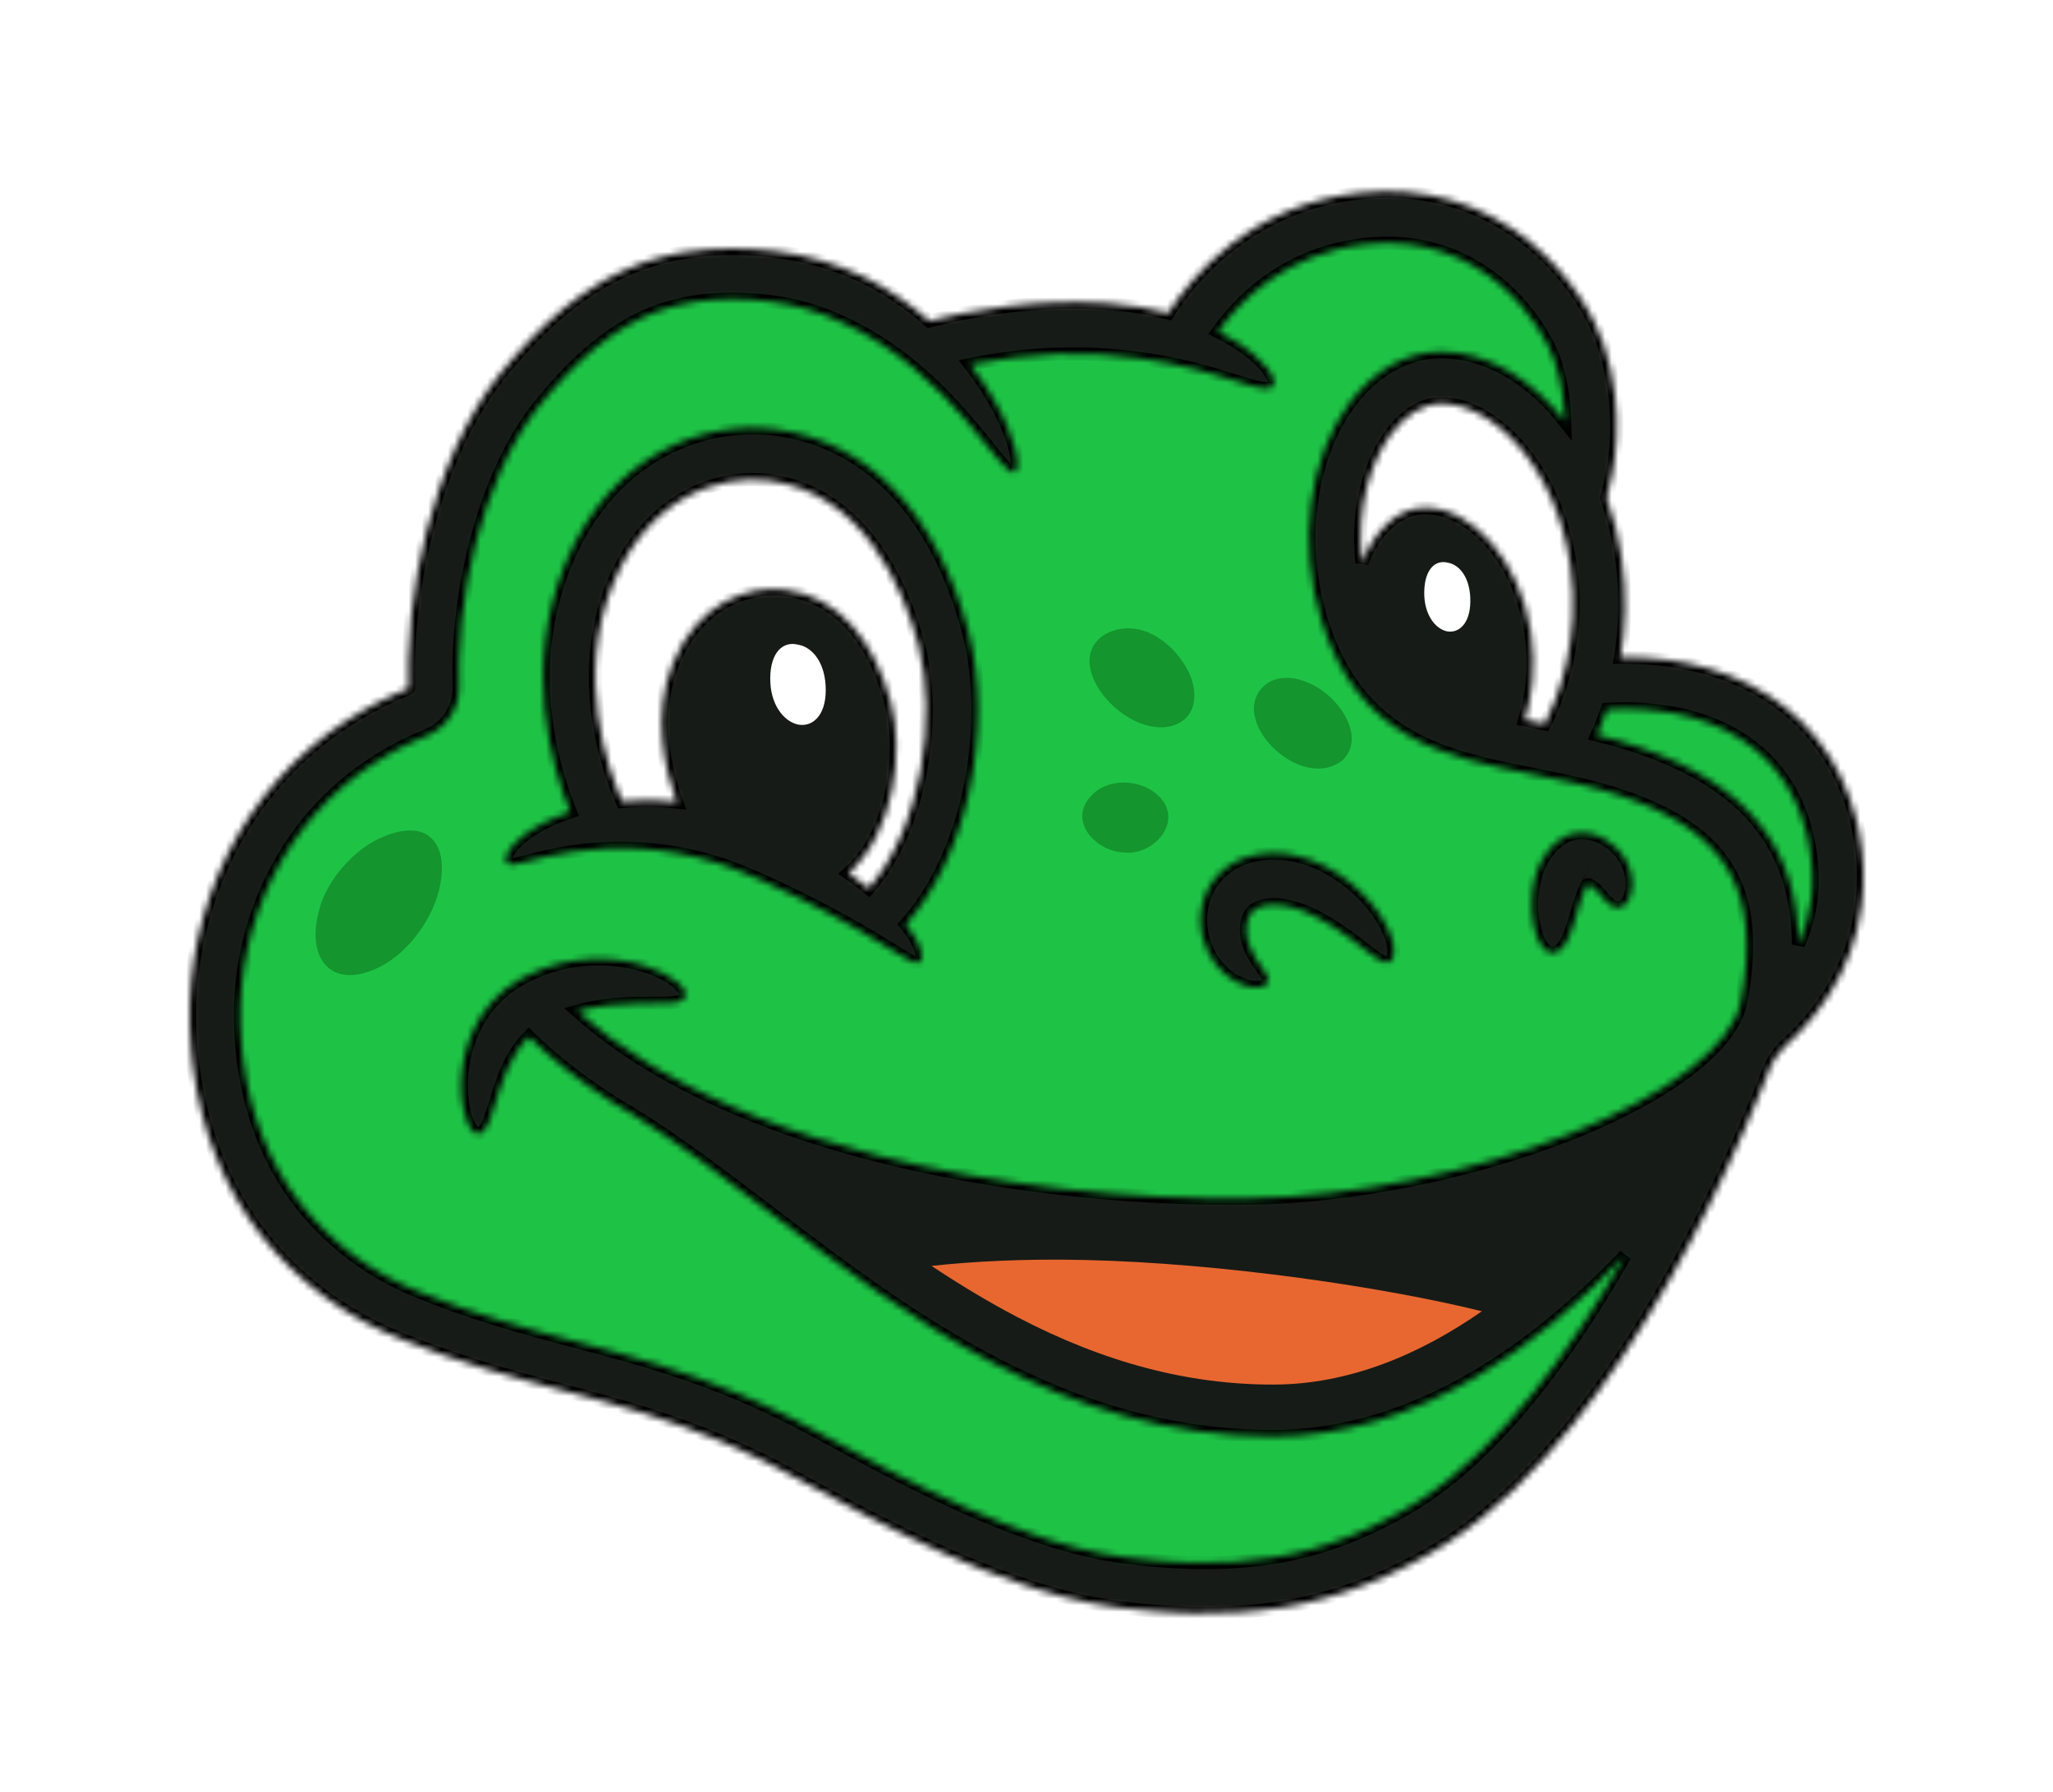 <svg width="314" height="274" viewBox="0 0 314 274" fill="none" xmlns="http://www.w3.org/2000/svg">
<g filter="url(#filter0_dd_1_412)">
<path d="M214.816 105.367C215.524 106.466 210.535 112.427 210.585 113.651C210.623 114.592 214.922 119.477 215.488 120.999C215.697 121.561 215.727 122.16 215.032 122.33C213.69 122.658 208.198 119.752 206.442 119.603C205.916 119.704 201.689 125.802 200.695 126.791C200.166 127.317 199.8 127.964 198.917 127.741C197.734 124.18 198.978 120.422 198.548 116.761C198.285 116.421 191.486 114.57 190.387 114.034C189.459 113.581 189.378 113.317 190.322 112.778C191.348 112.367 198.29 110.268 198.555 109.923C199.399 108.827 198.739 102.534 198.932 100.77C199.031 99.864 199.459 99.611 200.147 100.288C200.844 101.234 204.783 107.098 205.408 107.287C206.813 107.712 213.758 103.725 214.816 105.367Z" fill="#FFBA19"/>
<path d="M129.879 166.846C130.189 169.334 116.62 175.49 115.691 177.645C114.975 179.303 118.347 191.312 118.062 194.412C117.956 195.557 117.511 196.616 116.169 196.332C113.577 195.785 106.501 186.205 103.592 184.49C102.599 184.227 90.234 191.253 87.696 192.136C86.345 192.606 85.175 193.419 83.835 192.302C84.747 185.166 90.016 179.707 92.314 173.025C92.142 172.219 81.931 163.377 80.479 161.538C79.252 159.985 79.331 159.462 81.41 159.315C83.523 159.456 97.258 161.593 98.003 161.218C100.37 160.025 104.456 148.605 106.254 145.717C107.178 144.234 108.126 144.153 108.753 145.894C109.172 148.107 111.108 161.508 112.03 162.353C114.105 164.255 129.414 163.132 129.879 166.846Z" fill="#FFBA19"/>
<path d="M190.408 76.266C191.139 76.929 188.667 82.249 188.942 83.131C189.154 83.81 193.243 86.531 193.953 87.529C194.215 87.898 194.354 88.329 193.88 88.588C192.966 89.09 188.395 88.045 187.086 88.279C186.722 88.456 184.833 93.727 184.301 94.641C184.019 95.128 183.878 95.671 183.191 95.682C181.633 93.317 181.805 90.335 180.777 87.75C180.519 87.553 175.201 87.533 174.295 87.357C173.531 87.208 173.42 87.031 174.003 86.454C174.67 85.954 179.32 83.068 179.446 82.764C179.847 81.801 178.136 77.343 177.932 76.019C177.828 75.339 178.09 75.071 178.724 75.43C179.417 75.984 183.433 79.489 183.926 79.504C185.033 79.54 189.316 75.276 190.408 76.266Z" fill="#7A5AF8"/>
<path d="M149.022 163.47C150.114 163.44 152.209 169.586 153.104 170.08C153.792 170.461 159.143 169.507 160.475 169.762C160.967 169.856 161.408 170.094 161.228 170.664C160.88 171.765 156.426 174.428 155.559 175.617C155.403 176.036 157.926 181.696 158.202 182.834C158.348 183.44 158.651 183.982 158.11 184.516C155.054 183.818 152.91 181.301 150.11 180.022C149.753 180.062 145.486 184.115 144.627 184.668C143.901 185.134 143.678 185.077 143.702 184.17C143.853 183.259 145.361 177.393 145.23 177.054C144.813 175.977 140.034 173.722 138.858 172.819C138.254 172.356 138.259 171.941 139.041 171.743C140.018 171.655 145.911 171.384 146.317 171.019C147.23 170.2 147.391 163.514 149.022 163.47Z" fill="#E86730"/>
<path d="M84.053 98.029C86.395 97.699 93.505 101.713 95.6 101.208C96.954 100.881 103.652 91.581 104.971 92.287C105.527 92.585 105.083 103.395 105.047 104.926C106.797 106.025 117.055 107.945 117.676 109.214C118.109 110.098 116.86 110.983 116.259 111.449C114.149 113.086 105.856 115.929 104.958 117.368C104.319 118.392 104.639 124.836 104.203 126.778C103.998 127.693 103.725 129.1 102.439 128.751C101.169 128.405 96.847 120.277 95.229 119.053C93.828 119.62 82.112 120.849 81.858 120.008L89.055 109.562C88.617 107.369 81.713 100.691 82.655 98.933C82.786 98.689 83.774 98.068 84.053 98.029Z" fill="#E86730"/>
<path d="M133.242 66.997C134.467 67.391 136.994 71.045 138.139 71.295C138.879 71.457 144.367 68.495 144.845 69.154C145.046 69.432 142.262 74.618 141.881 75.359C142.476 76.312 147.041 79.688 147.044 80.457C147.046 80.992 146.224 81.129 145.819 81.215C144.398 81.515 139.663 80.936 138.882 81.428C138.326 81.777 136.952 85.008 136.277 85.855C135.96 86.254 135.492 86.878 134.946 86.401C134.406 85.931 134.221 80.925 133.72 79.942C132.899 79.887 126.872 77.706 126.948 77.234L132.952 73.83C133.258 72.652 131.464 67.744 132.343 67.107C132.465 67.019 133.096 66.95 133.242 66.997Z" fill="#FFBA19"/>
<path d="M225.111 72.195C225.292 73.343 223.377 76.871 223.642 77.896C223.814 78.559 228.44 81.775 228.104 82.43C227.962 82.705 222.645 82.576 221.892 82.57C221.366 83.439 220.506 88.497 219.888 88.813C219.457 89.033 219.012 88.426 218.777 88.134C217.956 87.111 216.491 83.058 215.776 82.628C215.267 82.322 212.102 82.532 211.144 82.334C210.693 82.241 209.999 82.118 210.16 81.483C210.32 80.856 214.28 78.665 214.868 77.86C214.578 77.176 213.878 71.427 214.289 71.296L219.483 74.748C220.557 74.514 223.783 71.066 224.655 71.515C224.776 71.577 225.089 72.058 225.111 72.195Z" fill="#E86730"/>
<path d="M234.142 159.547C233.667 161.119 223.909 161.199 222.78 162.242C221.911 163.044 220.739 171.128 219.745 172.908C219.378 173.565 218.83 174.081 218.102 173.555C216.696 172.538 215.005 164.924 213.72 163.125C213.195 162.704 203.927 163.624 202.173 163.478C201.24 163.4 200.323 163.577 199.818 162.552C202.26 158.523 206.864 156.655 210.015 153.266C210.126 152.738 206.363 144.732 205.982 143.245C205.66 141.99 205.847 141.697 207.13 142.162C208.358 142.808 216.011 147.736 216.557 147.709C218.291 147.624 223.771 141.874 225.614 140.623C226.561 139.981 227.15 140.184 227.063 141.393C226.726 142.829 224.324 151.365 224.652 152.116C225.389 153.805 234.851 157.201 234.142 159.547Z" fill="#7A5AF8"/>
<path d="M179.958 170.715C180.401 170.788 186.055 176.471 186.732 176.596C188.709 176.961 194.854 171.202 195.739 172.48C196.362 173.38 192.477 180.06 192.898 181.464C193.161 182.343 197.135 185.646 198.054 186.801C199.042 188.045 200.196 189.006 198.118 189.419C196.252 189.79 191.686 188.486 190.286 189.579C189.476 190.212 187.283 199.765 185.443 199C184.938 198.791 183.304 189.675 182.594 188.453C181.12 187.872 173.697 188.535 173.209 187.334C173.119 187.112 173.1 186.401 173.172 186.164C173.618 184.694 179.306 182.721 180.295 181.163C181.288 179.599 178.977 173.717 178.534 171.779C178.445 171.205 179.518 170.642 179.958 170.715Z" fill="#FFBA19"/>
<path d="M207.791 22.46C219.499 21.196 228.713 25.073 235.275 30.408C241.677 35.614 245.642 42.261 247.234 47.092C249.574 54.195 249.567 60.68 248.988 65.366C248.697 67.716 248.26 69.645 247.883 71.018C247.88 71.029 247.876 71.04 247.873 71.051C248.835 73.858 249.568 76.842 250.026 79.967C250.746 84.886 250.686 89.433 250.197 93.481C258.613 93.753 266.178 95.933 272.322 100.091C280.459 105.598 285.502 114.179 286.805 124.729C288.181 135.866 284.359 144.427 280.271 150.082C278.241 152.89 276.131 155.009 274.514 156.438C274.056 156.843 273.633 157.195 273.259 157.495C273.151 157.781 273.033 158.101 272.899 158.451C272.251 160.137 271.297 162.549 270.054 165.491C267.572 171.367 263.927 179.394 259.273 187.991C250.143 204.856 236.473 225.18 219.219 234.718C207.736 241.066 194.178 246.003 170.438 242.881C159.682 241.466 148.176 236.804 138.531 232.169C133.65 229.823 129.125 227.423 125.284 225.346C121.356 223.221 118.332 221.539 116.159 220.453C106.057 215.405 97.572 212.898 88.802 210.551C80.04 208.205 70.744 205.965 59.824 201.457C45.732 195.639 28.362 181.298 26.957 153.066C25.954 132.891 36.064 109.342 60.343 98.899C60.221 91.312 61.242 83.184 63.232 75.524C65.611 66.365 69.491 57.427 74.892 50.774C80.791 43.508 86.965 37.917 94.319 34.536C101.757 31.116 109.86 30.202 119.184 31.366C128.698 32.553 136.696 36.644 143.071 41.748C143.256 41.702 143.449 41.655 143.649 41.607C146.002 41.047 149.327 40.367 153.282 39.866C160.005 39.014 168.814 38.648 177.848 40.449C179.053 38.713 180.718 36.594 182.892 34.421C188.054 29.262 196.191 23.712 207.791 22.46Z" fill="#1EC346" stroke="white" stroke-width="12"/>
<path d="M144.295 92.632C147.864 106.024 144.203 125.812 133.956 135.428C129.03 131.713 122.205 127.806 115.479 124.916C107.076 121.303 99.093 120.601 92.573 121.307C92.573 121.307 82.06 102.439 90.103 82.781C96.321 67.589 108.972 63.445 117.938 64.552C131.584 66.241 140.289 77.602 144.295 92.632ZM244.089 80.836C241.679 64.384 230.727 52.762 220.433 52.762C208.995 52.762 200.311 70.557 205.875 88.635C211.215 105.982 224.068 107.238 238.288 110.153C238.288 110.153 246.617 98.101 244.089 80.836Z" fill="white"/>
<mask id="path-12-inside-1_1_412" fill="white">
<path d="M284.999 127.918C284.947 126.981 284.86 126.042 284.783 125.1C284.656 124.173 284.543 123.249 284.345 122.325C284.267 121.945 284.202 121.563 284.113 121.184L283.833 120.047C282.735 115.79 280.792 111.631 277.976 108.091C275.176 104.541 271.541 101.677 267.578 99.687C263.61 97.688 259.348 96.492 255.102 95.939C252.976 95.658 250.849 95.517 248.734 95.5C248.44 95.499 248.147 95.506 247.853 95.51C248.601 91.075 248.843 85.929 248.013 80.262C247.546 77.077 246.765 74.019 245.729 71.142C246.782 67.618 248.812 58.382 245.302 47.728C243.878 43.406 240.16 37.001 233.991 31.986C226.669 26.033 217.683 23.438 208.009 24.482C191.09 26.308 182.041 37.57 178.671 42.874C175.873 42.145 172.876 41.655 169.849 41.431C169.426 41.4 169.003 41.359 168.581 41.338C163.815 41.074 159.067 41.241 154.384 41.797C152.042 42.072 149.715 42.436 147.4 42.889C146.243 43.123 145.088 43.364 143.934 43.645C143.357 43.785 142.78 43.929 142.199 44.085L142.153 44.097C139.289 41.569 135.924 39.199 132.095 37.321C127.922 35.345 123.394 34.014 118.787 33.447C114.342 32.899 109.712 32.796 105.079 33.521L103.345 33.807L101.625 34.218C100.471 34.457 99.359 34.878 98.232 35.232C97.948 35.317 97.673 35.424 97.401 35.54L96.582 35.878C96.039 36.111 95.481 36.314 94.954 36.576L93.377 37.373C93.116 37.508 92.851 37.638 92.593 37.778L91.841 38.229C87.797 40.608 84.28 43.616 81.174 46.835C80.395 47.64 79.664 48.475 78.908 49.294C78.177 50.127 77.48 50.98 76.765 51.822C76.587 52.026 76.41 52.254 76.235 52.49L75.709 53.186C75.362 53.651 74.999 54.111 74.668 54.584L73.72 56.024C73.406 56.505 73.079 56.982 72.807 57.479C70.472 61.402 68.661 65.521 67.2 69.722C65.744 73.927 64.643 78.223 63.852 82.573C63.066 86.925 62.589 91.333 62.477 95.785C62.427 96.895 62.452 98.014 62.468 99.132L62.48 100.208C62.478 100.224 62.47 100.238 62.465 100.258C62.45 100.271 62.443 100.294 62.425 100.303C62.417 100.309 62.408 100.313 62.4 100.319C62.476 100.284 62.312 100.362 61.979 100.501L60.413 101.172C59.892 101.398 59.385 101.658 58.87 101.9L58.101 102.269L57.345 102.668C56.843 102.938 56.337 103.199 55.84 103.479C54.856 104.057 53.867 104.626 52.918 105.264C51.005 106.512 49.161 107.877 47.433 109.381C43.951 112.358 40.893 115.826 38.322 119.608C35.766 123.402 33.703 127.515 32.182 131.81C30.675 136.11 29.669 140.582 29.244 145.119C29.031 147.387 28.956 149.67 29.026 151.955C29.045 153.107 29.151 154.211 29.22 155.337L29.392 157.018L29.482 157.859L29.602 158.698C29.893 160.938 30.352 163.167 30.912 165.372C31.468 167.58 32.19 169.756 33.042 171.884C33.895 174.011 34.885 176.091 36.026 178.092C37.171 180.089 38.455 182.01 39.87 183.829C42.698 187.47 46.047 190.695 49.749 193.404C51.601 194.759 53.538 195.992 55.549 197.088C56.558 197.63 57.577 198.155 58.619 198.631C59.653 199.12 60.735 199.563 61.728 199.951C69.81 203.255 78.244 205.603 86.442 207.751C90.544 208.835 94.581 209.912 98.53 211.153C102.48 212.388 106.346 213.787 110.135 215.375L112.958 216.609C113.896 217.029 114.816 217.491 115.746 217.929L117.136 218.596L118.493 219.296C119.399 219.766 120.328 220.273 121.249 220.766C124.957 222.779 128.72 224.84 132.533 226.82C136.353 228.799 140.236 230.699 144.197 232.478C148.15 234.269 152.217 235.885 156.392 237.297L157.962 237.819L158.747 238.079L159.548 238.309L162.755 239.222L166.034 239.978C166.309 240.038 166.578 240.11 166.857 240.16L167.697 240.301L169.377 240.582C169.933 240.667 170.507 240.786 171.049 240.841L172.685 241.028C173.777 241.146 174.863 241.295 175.966 241.363C177.067 241.442 178.163 241.546 179.268 241.603L182.589 241.73C187.03 241.806 191.523 241.563 195.989 240.854C200.453 240.139 204.87 238.911 209.081 237.253C211.175 236.407 213.238 235.488 215.213 234.467C216.216 233.973 217.174 233.435 218.151 232.914C219.134 232.333 220.136 231.759 221.103 231.151C224.95 228.68 228.435 225.802 231.649 222.717C238.067 216.527 243.446 209.548 248.274 202.305C253.09 195.045 257.334 187.478 261.195 179.745C263.124 175.876 264.958 171.965 266.691 168.007C267.561 166.03 268.405 164.041 269.223 162.038L270.433 159.023L270.687 158.391C270.764 158.213 270.846 158.037 270.931 157.862C271.103 157.514 271.295 157.175 271.504 156.848C271.924 156.194 272.415 155.586 272.969 155.037C273.116 154.889 273.228 154.789 273.416 154.613L274.072 154.003C274.505 153.592 274.922 153.168 275.337 152.742C276.974 151.019 278.454 149.144 279.742 147.127C282.339 143.11 284.066 138.446 284.703 133.646L284.901 131.61L284.916 131.435L284.974 130.735C285.014 129.801 284.995 128.862 284.999 127.918ZM236.265 105.703C236.176 105.685 236.087 105.667 235.998 105.65C235.051 105.463 234.127 105.279 233.219 105.094C234.236 101.66 234.94 97.111 234.17 91.851C232.521 80.588 225.025 72.633 217.978 72.633C213.845 72.633 210.24 76.027 208.315 81.051C207.331 72.462 209.825 65.35 212.738 61.405C214.966 58.389 217.698 56.728 220.433 56.728C228.184 56.728 237.932 66.165 240.165 81.411C241.829 92.774 238.271 101.742 236.265 105.703ZM241.797 198.005C237.199 204.914 232.106 211.483 226.265 217.112C223.345 219.918 220.233 222.474 216.919 224.603C216.086 225.126 215.24 225.607 214.395 226.112C213.495 226.591 212.599 227.096 211.693 227.54C209.891 228.474 208.063 229.283 206.216 230.032C202.513 231.487 198.691 232.552 194.757 233.185C190.822 233.809 186.793 234.033 182.736 233.965L179.686 233.848C178.669 233.796 177.648 233.697 176.629 233.625C175.611 233.565 174.59 233.423 173.57 233.313L172.039 233.139C171.524 233.087 171.056 232.982 170.562 232.907L169.098 232.663L168.366 232.542C168.122 232.499 167.877 232.433 167.633 232.379L164.701 231.705L161.777 230.871L161.046 230.663L160.319 230.421L158.866 229.937C154.993 228.628 151.151 227.106 147.367 225.391C143.579 223.69 139.829 221.857 136.107 219.929C132.383 217.996 128.696 215.978 124.943 213.94C123.993 213.432 123.059 212.922 122.081 212.415L120.609 211.655L119.129 210.945C118.14 210.479 117.162 209.99 116.163 209.542L113.153 208.227C109.115 206.533 104.992 205.043 100.843 203.747C96.695 202.444 92.529 201.335 88.428 200.252C80.219 198.101 72.265 195.878 64.627 192.758C63.645 192.374 62.762 192.013 61.879 191.595C60.991 191.19 60.124 190.741 59.263 190.281C57.549 189.347 55.9 188.296 54.329 187.147C51.186 184.847 48.367 182.13 45.992 179.071C41.199 172.967 38.346 165.469 37.279 157.636L37.173 156.901L37.095 156.161L36.942 154.68C36.884 153.691 36.785 152.684 36.772 151.716C36.712 149.764 36.776 147.804 36.959 145.852C37.323 141.948 38.193 138.091 39.487 134.394C40.794 130.701 42.562 127.182 44.74 123.948C46.932 120.726 49.524 117.782 52.484 115.254C53.95 113.974 55.52 112.815 57.153 111.75C57.961 111.203 58.81 110.719 59.65 110.222C60.075 109.982 60.512 109.76 60.941 109.527L61.59 109.184L62.252 108.867C62.696 108.659 63.131 108.433 63.581 108.239L64.935 107.659C65.088 107.588 65.414 107.468 65.959 107.197C66.417 106.959 66.853 106.678 67.256 106.355C68.067 105.714 68.737 104.904 69.242 104.005C69.737 103.1 70.063 102.095 70.176 101.065C70.239 100.632 70.221 99.843 70.219 99.725L70.21 98.975C70.197 97.976 70.171 96.978 70.219 95.973C70.319 91.961 70.752 87.929 71.471 83.953C72.192 79.977 73.2 76.052 74.513 72.26C75.828 68.472 77.45 64.81 79.446 61.459C79.679 61.026 79.955 60.632 80.219 60.227L81.014 59.015C81.288 58.622 81.586 58.253 81.87 57.87L82.299 57.299C82.438 57.109 82.584 56.918 82.754 56.724C83.409 55.955 84.05 55.168 84.713 54.412C85.393 53.679 86.054 52.919 86.746 52.205C89.507 49.342 92.496 46.822 95.75 44.906C98.99 42.957 102.54 41.745 106.27 41.165C109.999 40.578 113.908 40.638 117.846 41.124C121.632 41.594 125.317 42.673 128.787 44.311C132.927 46.175 136.637 48.682 139.793 51.324C142.954 53.968 145.57 56.736 147.682 59.176C151.908 64.069 154.132 67.644 155.174 67.222C155.701 67.005 155.788 65.805 155.315 63.845C154.84 61.891 153.792 59.191 152.024 56.123C151.045 54.423 149.838 52.604 148.4 50.753C148.575 50.717 148.75 50.679 148.925 50.644C151.036 50.23 153.167 49.897 155.303 49.645C159.576 49.135 163.875 48.989 168.115 49.222C168.492 49.24 168.865 49.278 169.24 49.305C172.471 49.54 175.628 49.947 178.528 50.508C181.431 51.062 184.072 51.775 186.33 52.466C190.867 53.789 193.896 55.114 194.704 54.052C195.108 53.512 194.776 52.565 193.803 51.281C193.306 50.658 192.623 49.996 191.807 49.254C191.383 48.911 190.922 48.557 190.427 48.191C190.178 48.009 189.925 47.817 189.656 47.637C189.383 47.466 189.103 47.291 188.817 47.112C188.048 46.631 187.204 46.161 186.307 45.711C189.485 41.243 196.577 33.693 208.86 32.367C227.02 30.408 236.038 44.958 237.768 50.21C238.856 53.51 239.27 56.656 239.327 59.422C234.188 52.875 227.425 48.797 220.432 48.797C215.117 48.797 210.119 51.601 206.358 56.693C200.156 65.091 198.479 78.086 202.085 89.801C207.731 108.144 221.318 110.831 234.459 113.43C239.001 114.329 243.698 115.258 248.263 116.821C264.249 122.296 269.458 131.391 266.242 148.214C264.973 154.854 255.266 162.376 240.277 168.336C225.293 174.294 206.967 178.001 191.254 178.25C172.505 178.547 151.734 176.167 134.264 171.72C121.371 168.438 110.152 164.033 100.962 158.7C100.158 158.203 99.353 157.721 98.547 157.25C94.744 154.881 91.325 152.342 88.318 149.648C91.525 148.742 94.805 148.477 97.512 148.462C99.466 148.432 101.13 148.491 102.378 148.408C102.688 148.391 102.976 148.36 103.239 148.313C103.496 148.274 103.726 148.223 103.93 148.152C104.336 148.01 104.632 147.795 104.777 147.49C104.912 147.205 104.878 146.864 104.672 146.468C104.57 146.272 104.425 146.058 104.237 145.837C104.047 145.627 103.816 145.405 103.544 145.174C102.455 144.269 100.697 143.316 98.41 142.628C96.128 141.94 93.307 141.498 90.205 141.681C87.117 141.85 83.73 142.608 80.635 144.192L79.567 144.752C77.97 145.644 76.445 146.849 75.242 148.21C74.025 149.571 73.082 151.075 72.39 152.568C71.006 155.571 70.576 158.476 70.549 160.864C70.531 163.264 70.92 165.191 71.436 166.492C71.956 167.793 72.611 168.472 73.238 168.392C73.908 168.306 74.404 167.584 74.873 166.404C75.342 165.227 75.782 163.585 76.387 161.738C76.991 159.896 77.777 157.845 78.92 156.032C79.488 155.129 80.14 154.289 80.882 153.551C84.561 157.146 88.741 160.394 93.306 163.319C93.463 163.445 93.629 163.564 93.81 163.667C94 163.777 94.191 163.891 94.382 164.002C95.203 164.512 96.037 165.011 96.881 165.502C103.628 169.683 110.489 174.905 117.698 180.393C138.809 196.466 162.737 214.682 194.697 214.682C205.211 214.682 215.853 211.498 226.328 205.218C233.857 200.703 241.317 194.579 248.535 186.999C246.408 190.751 244.17 194.429 241.797 198.005ZM277.143 130.939L277.135 131.072L277.131 131.139L277.13 131.172L276.989 132.627C276.673 134.976 276.023 137.273 275.062 139.451C275.011 124.599 267.141 114.903 250.833 109.318C248.617 108.559 246.421 107.944 244.251 107.413C244.764 106.276 245.3 104.958 245.813 103.481C246.773 103.431 247.731 103.403 248.685 103.404C250.494 103.419 252.287 103.541 254.05 103.772C257.578 104.227 260.972 105.208 264.014 106.74C267.056 108.27 269.719 110.386 271.784 112.998C273.857 115.605 275.324 118.699 276.188 122.03L276.408 122.921C276.479 123.219 276.528 123.524 276.59 123.825C276.751 124.552 276.842 125.305 276.953 126.041C277.019 126.774 277.085 127.506 277.151 128.234C277.151 128.96 277.187 129.685 277.176 130.403L277.143 130.939ZM78.7 127.174C79.221 127.099 79.898 126.932 80.732 126.709C82.403 126.266 84.787 125.657 87.723 125.233C90.654 124.811 94.129 124.573 97.848 124.798C101.567 125.019 105.522 125.696 109.395 126.881C109.846 127.014 110.289 127.174 110.736 127.319C111.694 127.651 112.64 128.008 113.572 128.392C114.515 128.773 115.487 129.202 116.427 129.614C118.314 130.456 120.151 131.324 121.909 132.192C125.425 133.927 128.624 135.659 131.293 137.196C133.965 138.73 136.094 140.076 137.594 140.998C138.345 141.459 138.946 141.815 139.437 142.029C139.93 142.24 140.314 142.321 140.619 142.162C140.893 142.02 141.042 141.627 140.976 141.021C140.915 140.416 140.641 139.606 140.145 138.694C139.753 137.97 139.218 137.186 138.565 136.365C143.003 131.361 146.378 124.352 148.177 116.311C150.071 107.841 150.053 98.838 148.127 91.611C143.272 73.393 132.724 62.386 118.424 60.616C108.088 59.341 93.51 63.987 86.433 81.28C79.97 97.074 84.375 112.177 87.226 119.184C86.892 119.294 86.559 119.403 86.239 119.52C82.957 120.713 80.435 122.285 78.943 123.774C78.197 124.519 77.704 125.22 77.481 125.796C77.257 126.373 77.296 126.784 77.526 126.991C77.779 127.221 78.18 127.246 78.7 127.174ZM93.773 84.283C99.156 71.132 109.891 67.554 117.451 68.487C132.122 70.303 138.166 85.034 140.463 93.653C143.386 104.623 140.949 121.531 132.877 130.832C131.922 130.065 130.895 129.297 129.81 128.535C136.91 122.112 138.223 109.776 136.276 102.467C133.812 93.218 128.455 86.226 120.058 85.189C114.541 84.507 106.755 87.057 102.93 96.405C99.689 104.328 101.706 112.77 103.484 117.653C101.614 117.451 99.764 117.366 97.975 117.407C97.021 117.428 96.09 117.489 95.175 117.574C93.007 112.672 87.935 98.553 93.773 84.283ZM234.602 136.6C234.327 135.287 234.181 133.713 234.328 131.917C234.372 131.465 234.411 131.009 234.505 130.526C234.55 130.287 234.595 130.046 234.64 129.803C234.705 129.554 234.77 129.304 234.836 129.052C234.953 128.557 235.178 128.016 235.372 127.497C235.495 127.219 235.604 127.002 235.826 126.572C236.006 126.169 236.265 125.866 236.508 125.529C236.741 125.228 236.956 124.906 237.203 124.621C237.487 124.335 237.783 124.06 238.084 123.799C238.161 123.736 238.234 123.666 238.314 123.611L238.562 123.456L239.056 123.148L239.549 122.843C239.733 122.783 239.911 122.706 240.094 122.644C240.278 122.588 240.465 122.542 240.651 122.495C240.839 122.456 241.029 122.431 241.217 122.403C242.738 122.214 244.253 122.616 245.512 123.358C246.763 124.086 247.851 125.21 248.377 126.053C248.995 126.992 249.349 127.957 249.507 128.795C249.812 130.488 249.533 131.703 249.159 132.516C248.769 133.33 248.235 133.767 247.607 133.822C246.933 133.881 246.322 133.523 245.748 132.946C245.178 132.377 244.62 131.581 244.04 131.022C243.752 130.74 243.462 130.547 243.197 130.412C242.834 130.19 242.797 130.321 242.717 130.356C242.576 130.471 242.636 130.59 242.631 130.568C242.61 130.607 242.705 130.444 242.534 130.745C242.438 130.999 242.306 131.202 242.21 131.494C242.155 131.63 242.1 131.765 242.046 131.9C241.996 132.047 241.946 132.194 241.897 132.34C241.786 132.624 241.7 132.941 241.6 133.243C241.215 134.472 240.873 135.743 240.499 136.855C239.758 139.085 238.853 140.71 237.494 140.751C236.242 140.79 235.168 139.224 234.602 136.6ZM183.961 138.409C183.759 137.588 183.633 136.708 183.619 135.779C183.614 134.85 183.731 133.872 184.005 132.884C184.277 131.898 184.716 130.897 185.352 129.979C185.98 129.06 186.791 128.23 187.711 127.566C188.63 126.893 189.655 126.409 190.676 126.087C191.201 125.905 191.67 125.819 192.166 125.707C192.656 125.622 193.154 125.547 193.647 125.511C194.104 125.485 194.565 125.449 195.014 125.468C195.994 125.463 196.93 125.595 197.843 125.758C198.739 125.951 199.613 126.183 200.422 126.49C202.056 127.086 203.508 127.863 204.789 128.721C207.354 130.441 209.29 132.443 210.672 134.351C212.049 136.264 212.87 138.1 213.115 139.552C213.244 140.268 213.22 140.891 213.09 141.331C212.946 141.789 212.704 142.05 212.383 142.153C211.764 142.33 211.086 141.927 210.129 141.256C209.191 140.574 207.946 139.562 206.408 138.434C204.873 137.312 203.028 136.074 201.009 135.073C200.003 134.571 198.954 134.144 197.916 133.843C197.397 133.679 196.884 133.581 196.38 133.484C195.881 133.421 195.386 133.352 194.921 133.365C194.699 133.349 194.492 133.377 194.28 133.384C194.054 133.398 193.837 133.433 193.618 133.461C193.414 133.51 193.17 133.537 193.019 133.593C192.672 133.684 192.383 133.798 192.15 133.941C191.684 134.22 191.313 134.568 191.041 135.146C190.907 135.429 190.795 135.752 190.723 136.103C190.659 136.456 190.627 136.829 190.623 137.209C190.644 137.967 190.775 138.744 191.024 139.446C191.503 140.866 192.317 142.026 192.982 142.924C193.642 143.83 194.127 144.54 193.928 145.155C193.824 145.476 193.562 145.716 193.127 145.869C192.908 145.948 192.648 145.999 192.351 146.008C192.052 146.023 191.71 146.013 191.34 145.944C190.59 145.832 189.706 145.526 188.767 144.978C187.832 144.43 186.852 143.622 185.987 142.526C185.117 141.435 184.393 140.042 183.961 138.409Z"/>
</mask>
<path d="M284.999 127.918C284.947 126.981 284.86 126.042 284.783 125.1C284.656 124.173 284.543 123.249 284.345 122.325C284.267 121.945 284.202 121.563 284.113 121.184L283.833 120.047C282.735 115.79 280.792 111.631 277.976 108.091C275.176 104.541 271.541 101.677 267.578 99.687C263.61 97.688 259.348 96.492 255.102 95.939C252.976 95.658 250.849 95.517 248.734 95.5C248.44 95.499 248.147 95.506 247.853 95.51C248.601 91.075 248.843 85.929 248.013 80.262C247.546 77.077 246.765 74.019 245.729 71.142C246.782 67.618 248.812 58.382 245.302 47.728C243.878 43.406 240.16 37.001 233.991 31.986C226.669 26.033 217.683 23.438 208.009 24.482C191.09 26.308 182.041 37.57 178.671 42.874C175.873 42.145 172.876 41.655 169.849 41.431C169.426 41.4 169.003 41.359 168.581 41.338C163.815 41.074 159.067 41.241 154.384 41.797C152.042 42.072 149.715 42.436 147.4 42.889C146.243 43.123 145.088 43.364 143.934 43.645C143.357 43.785 142.78 43.929 142.199 44.085L142.153 44.097C139.289 41.569 135.924 39.199 132.095 37.321C127.922 35.345 123.394 34.014 118.787 33.447C114.342 32.899 109.712 32.796 105.079 33.521L103.345 33.807L101.625 34.218C100.471 34.457 99.359 34.878 98.232 35.232C97.948 35.317 97.673 35.424 97.401 35.54L96.582 35.878C96.039 36.111 95.481 36.314 94.954 36.576L93.377 37.373C93.116 37.508 92.851 37.638 92.593 37.778L91.841 38.229C87.797 40.608 84.28 43.616 81.174 46.835C80.395 47.64 79.664 48.475 78.908 49.294C78.177 50.127 77.48 50.98 76.765 51.822C76.587 52.026 76.41 52.254 76.235 52.49L75.709 53.186C75.362 53.651 74.999 54.111 74.668 54.584L73.72 56.024C73.406 56.505 73.079 56.982 72.807 57.479C70.472 61.402 68.661 65.521 67.2 69.722C65.744 73.927 64.643 78.223 63.852 82.573C63.066 86.925 62.589 91.333 62.477 95.785C62.427 96.895 62.452 98.014 62.468 99.132L62.48 100.208C62.478 100.224 62.47 100.238 62.465 100.258C62.45 100.271 62.443 100.294 62.425 100.303C62.417 100.309 62.408 100.313 62.4 100.319C62.476 100.284 62.312 100.362 61.979 100.501L60.413 101.172C59.892 101.398 59.385 101.658 58.87 101.9L58.101 102.269L57.345 102.668C56.843 102.938 56.337 103.199 55.84 103.479C54.856 104.057 53.867 104.626 52.918 105.264C51.005 106.512 49.161 107.877 47.433 109.381C43.951 112.358 40.893 115.826 38.322 119.608C35.766 123.402 33.703 127.515 32.182 131.81C30.675 136.11 29.669 140.582 29.244 145.119C29.031 147.387 28.956 149.67 29.026 151.955C29.045 153.107 29.151 154.211 29.22 155.337L29.392 157.018L29.482 157.859L29.602 158.698C29.893 160.938 30.352 163.167 30.912 165.372C31.468 167.58 32.19 169.756 33.042 171.884C33.895 174.011 34.885 176.091 36.026 178.092C37.171 180.089 38.455 182.01 39.87 183.829C42.698 187.47 46.047 190.695 49.749 193.404C51.601 194.759 53.538 195.992 55.549 197.088C56.558 197.63 57.577 198.155 58.619 198.631C59.653 199.12 60.735 199.563 61.728 199.951C69.81 203.255 78.244 205.603 86.442 207.751C90.544 208.835 94.581 209.912 98.53 211.153C102.48 212.388 106.346 213.787 110.135 215.375L112.958 216.609C113.896 217.029 114.816 217.491 115.746 217.929L117.136 218.596L118.493 219.296C119.399 219.766 120.328 220.273 121.249 220.766C124.957 222.779 128.72 224.84 132.533 226.82C136.353 228.799 140.236 230.699 144.197 232.478C148.15 234.269 152.217 235.885 156.392 237.297L157.962 237.819L158.747 238.079L159.548 238.309L162.755 239.222L166.034 239.978C166.309 240.038 166.578 240.11 166.857 240.16L167.697 240.301L169.377 240.582C169.933 240.667 170.507 240.786 171.049 240.841L172.685 241.028C173.777 241.146 174.863 241.295 175.966 241.363C177.067 241.442 178.163 241.546 179.268 241.603L182.589 241.73C187.03 241.806 191.523 241.563 195.989 240.854C200.453 240.139 204.87 238.911 209.081 237.253C211.175 236.407 213.238 235.488 215.213 234.467C216.216 233.973 217.174 233.435 218.151 232.914C219.134 232.333 220.136 231.759 221.103 231.151C224.95 228.68 228.435 225.802 231.649 222.717C238.067 216.527 243.446 209.548 248.274 202.305C253.09 195.045 257.334 187.478 261.195 179.745C263.124 175.876 264.958 171.965 266.691 168.007C267.561 166.03 268.405 164.041 269.223 162.038L270.433 159.023L270.687 158.391C270.764 158.213 270.846 158.037 270.931 157.862C271.103 157.514 271.295 157.175 271.504 156.848C271.924 156.194 272.415 155.586 272.969 155.037C273.116 154.889 273.228 154.789 273.416 154.613L274.072 154.003C274.505 153.592 274.922 153.168 275.337 152.742C276.974 151.019 278.454 149.144 279.742 147.127C282.339 143.11 284.066 138.446 284.703 133.646L284.901 131.61L284.916 131.435L284.974 130.735C285.014 129.801 284.995 128.862 284.999 127.918ZM236.265 105.703C236.176 105.685 236.087 105.667 235.998 105.65C235.051 105.463 234.127 105.279 233.219 105.094C234.236 101.66 234.94 97.111 234.17 91.851C232.521 80.588 225.025 72.633 217.978 72.633C213.845 72.633 210.24 76.027 208.315 81.051C207.331 72.462 209.825 65.35 212.738 61.405C214.966 58.389 217.698 56.728 220.433 56.728C228.184 56.728 237.932 66.165 240.165 81.411C241.829 92.774 238.271 101.742 236.265 105.703ZM241.797 198.005C237.199 204.914 232.106 211.483 226.265 217.112C223.345 219.918 220.233 222.474 216.919 224.603C216.086 225.126 215.24 225.607 214.395 226.112C213.495 226.591 212.599 227.096 211.693 227.54C209.891 228.474 208.063 229.283 206.216 230.032C202.513 231.487 198.691 232.552 194.757 233.185C190.822 233.809 186.793 234.033 182.736 233.965L179.686 233.848C178.669 233.796 177.648 233.697 176.629 233.625C175.611 233.565 174.59 233.423 173.57 233.313L172.039 233.139C171.524 233.087 171.056 232.982 170.562 232.907L169.098 232.663L168.366 232.542C168.122 232.499 167.877 232.433 167.633 232.379L164.701 231.705L161.777 230.871L161.046 230.663L160.319 230.421L158.866 229.937C154.993 228.628 151.151 227.106 147.367 225.391C143.579 223.69 139.829 221.857 136.107 219.929C132.383 217.996 128.696 215.978 124.943 213.94C123.993 213.432 123.059 212.922 122.081 212.415L120.609 211.655L119.129 210.945C118.14 210.479 117.162 209.99 116.163 209.542L113.153 208.227C109.115 206.533 104.992 205.043 100.843 203.747C96.695 202.444 92.529 201.335 88.428 200.252C80.219 198.101 72.265 195.878 64.627 192.758C63.645 192.374 62.762 192.013 61.879 191.595C60.991 191.19 60.124 190.741 59.263 190.281C57.549 189.347 55.9 188.296 54.329 187.147C51.186 184.847 48.367 182.13 45.992 179.071C41.199 172.967 38.346 165.469 37.279 157.636L37.173 156.901L37.095 156.161L36.942 154.68C36.884 153.691 36.785 152.684 36.772 151.716C36.712 149.764 36.776 147.804 36.959 145.852C37.323 141.948 38.193 138.091 39.487 134.394C40.794 130.701 42.562 127.182 44.74 123.948C46.932 120.726 49.524 117.782 52.484 115.254C53.95 113.974 55.52 112.815 57.153 111.75C57.961 111.203 58.81 110.719 59.65 110.222C60.075 109.982 60.512 109.76 60.941 109.527L61.59 109.184L62.252 108.867C62.696 108.659 63.131 108.433 63.581 108.239L64.935 107.659C65.088 107.588 65.414 107.468 65.959 107.197C66.417 106.959 66.853 106.678 67.256 106.355C68.067 105.714 68.737 104.904 69.242 104.005C69.737 103.1 70.063 102.095 70.176 101.065C70.239 100.632 70.221 99.843 70.219 99.725L70.21 98.975C70.197 97.976 70.171 96.978 70.219 95.973C70.319 91.961 70.752 87.929 71.471 83.953C72.192 79.977 73.2 76.052 74.513 72.26C75.828 68.472 77.45 64.81 79.446 61.459C79.679 61.026 79.955 60.632 80.219 60.227L81.014 59.015C81.288 58.622 81.586 58.253 81.87 57.87L82.299 57.299C82.438 57.109 82.584 56.918 82.754 56.724C83.409 55.955 84.05 55.168 84.713 54.412C85.393 53.679 86.054 52.919 86.746 52.205C89.507 49.342 92.496 46.822 95.75 44.906C98.99 42.957 102.54 41.745 106.27 41.165C109.999 40.578 113.908 40.638 117.846 41.124C121.632 41.594 125.317 42.673 128.787 44.311C132.927 46.175 136.637 48.682 139.793 51.324C142.954 53.968 145.57 56.736 147.682 59.176C151.908 64.069 154.132 67.644 155.174 67.222C155.701 67.005 155.788 65.805 155.315 63.845C154.84 61.891 153.792 59.191 152.024 56.123C151.045 54.423 149.838 52.604 148.4 50.753C148.575 50.717 148.75 50.679 148.925 50.644C151.036 50.23 153.167 49.897 155.303 49.645C159.576 49.135 163.875 48.989 168.115 49.222C168.492 49.24 168.865 49.278 169.24 49.305C172.471 49.54 175.628 49.947 178.528 50.508C181.431 51.062 184.072 51.775 186.33 52.466C190.867 53.789 193.896 55.114 194.704 54.052C195.108 53.512 194.776 52.565 193.803 51.281C193.306 50.658 192.623 49.996 191.807 49.254C191.383 48.911 190.922 48.557 190.427 48.191C190.178 48.009 189.925 47.817 189.656 47.637C189.383 47.466 189.103 47.291 188.817 47.112C188.048 46.631 187.204 46.161 186.307 45.711C189.485 41.243 196.577 33.693 208.86 32.367C227.02 30.408 236.038 44.958 237.768 50.21C238.856 53.51 239.27 56.656 239.327 59.422C234.188 52.875 227.425 48.797 220.432 48.797C215.117 48.797 210.119 51.601 206.358 56.693C200.156 65.091 198.479 78.086 202.085 89.801C207.731 108.144 221.318 110.831 234.459 113.43C239.001 114.329 243.698 115.258 248.263 116.821C264.249 122.296 269.458 131.391 266.242 148.214C264.973 154.854 255.266 162.376 240.277 168.336C225.293 174.294 206.967 178.001 191.254 178.25C172.505 178.547 151.734 176.167 134.264 171.72C121.371 168.438 110.152 164.033 100.962 158.7C100.158 158.203 99.353 157.721 98.547 157.25C94.744 154.881 91.325 152.342 88.318 149.648C91.525 148.742 94.805 148.477 97.512 148.462C99.466 148.432 101.13 148.491 102.378 148.408C102.688 148.391 102.976 148.36 103.239 148.313C103.496 148.274 103.726 148.223 103.93 148.152C104.336 148.01 104.632 147.795 104.777 147.49C104.912 147.205 104.878 146.864 104.672 146.468C104.57 146.272 104.425 146.058 104.237 145.837C104.047 145.627 103.816 145.405 103.544 145.174C102.455 144.269 100.697 143.316 98.41 142.628C96.128 141.94 93.307 141.498 90.205 141.681C87.117 141.85 83.73 142.608 80.635 144.192L79.567 144.752C77.97 145.644 76.445 146.849 75.242 148.21C74.025 149.571 73.082 151.075 72.39 152.568C71.006 155.571 70.576 158.476 70.549 160.864C70.531 163.264 70.92 165.191 71.436 166.492C71.956 167.793 72.611 168.472 73.238 168.392C73.908 168.306 74.404 167.584 74.873 166.404C75.342 165.227 75.782 163.585 76.387 161.738C76.991 159.896 77.777 157.845 78.92 156.032C79.488 155.129 80.14 154.289 80.882 153.551C84.561 157.146 88.741 160.394 93.306 163.319C93.463 163.445 93.629 163.564 93.81 163.667C94 163.777 94.191 163.891 94.382 164.002C95.203 164.512 96.037 165.011 96.881 165.502C103.628 169.683 110.489 174.905 117.698 180.393C138.809 196.466 162.737 214.682 194.697 214.682C205.211 214.682 215.853 211.498 226.328 205.218C233.857 200.703 241.317 194.579 248.535 186.999C246.408 190.751 244.17 194.429 241.797 198.005ZM277.143 130.939L277.135 131.072L277.131 131.139L277.13 131.172L276.989 132.627C276.673 134.976 276.023 137.273 275.062 139.451C275.011 124.599 267.141 114.903 250.833 109.318C248.617 108.559 246.421 107.944 244.251 107.413C244.764 106.276 245.3 104.958 245.813 103.481C246.773 103.431 247.731 103.403 248.685 103.404C250.494 103.419 252.287 103.541 254.05 103.772C257.578 104.227 260.972 105.208 264.014 106.74C267.056 108.27 269.719 110.386 271.784 112.998C273.857 115.605 275.324 118.699 276.188 122.03L276.408 122.921C276.479 123.219 276.528 123.524 276.59 123.825C276.751 124.552 276.842 125.305 276.953 126.041C277.019 126.774 277.085 127.506 277.151 128.234C277.151 128.96 277.187 129.685 277.176 130.403L277.143 130.939ZM78.7 127.174C79.221 127.099 79.898 126.932 80.732 126.709C82.403 126.266 84.787 125.657 87.723 125.233C90.654 124.811 94.129 124.573 97.848 124.798C101.567 125.019 105.522 125.696 109.395 126.881C109.846 127.014 110.289 127.174 110.736 127.319C111.694 127.651 112.64 128.008 113.572 128.392C114.515 128.773 115.487 129.202 116.427 129.614C118.314 130.456 120.151 131.324 121.909 132.192C125.425 133.927 128.624 135.659 131.293 137.196C133.965 138.73 136.094 140.076 137.594 140.998C138.345 141.459 138.946 141.815 139.437 142.029C139.93 142.24 140.314 142.321 140.619 142.162C140.893 142.02 141.042 141.627 140.976 141.021C140.915 140.416 140.641 139.606 140.145 138.694C139.753 137.97 139.218 137.186 138.565 136.365C143.003 131.361 146.378 124.352 148.177 116.311C150.071 107.841 150.053 98.838 148.127 91.611C143.272 73.393 132.724 62.386 118.424 60.616C108.088 59.341 93.51 63.987 86.433 81.28C79.97 97.074 84.375 112.177 87.226 119.184C86.892 119.294 86.559 119.403 86.239 119.52C82.957 120.713 80.435 122.285 78.943 123.774C78.197 124.519 77.704 125.22 77.481 125.796C77.257 126.373 77.296 126.784 77.526 126.991C77.779 127.221 78.18 127.246 78.7 127.174ZM93.773 84.283C99.156 71.132 109.891 67.554 117.451 68.487C132.122 70.303 138.166 85.034 140.463 93.653C143.386 104.623 140.949 121.531 132.877 130.832C131.922 130.065 130.895 129.297 129.81 128.535C136.91 122.112 138.223 109.776 136.276 102.467C133.812 93.218 128.455 86.226 120.058 85.189C114.541 84.507 106.755 87.057 102.93 96.405C99.689 104.328 101.706 112.77 103.484 117.653C101.614 117.451 99.764 117.366 97.975 117.407C97.021 117.428 96.09 117.489 95.175 117.574C93.007 112.672 87.935 98.553 93.773 84.283ZM234.602 136.6C234.327 135.287 234.181 133.713 234.328 131.917C234.372 131.465 234.411 131.009 234.505 130.526C234.55 130.287 234.595 130.046 234.64 129.803C234.705 129.554 234.77 129.304 234.836 129.052C234.953 128.557 235.178 128.016 235.372 127.497C235.495 127.219 235.604 127.002 235.826 126.572C236.006 126.169 236.265 125.866 236.508 125.529C236.741 125.228 236.956 124.906 237.203 124.621C237.487 124.335 237.783 124.06 238.084 123.799C238.161 123.736 238.234 123.666 238.314 123.611L238.562 123.456L239.056 123.148L239.549 122.843C239.733 122.783 239.911 122.706 240.094 122.644C240.278 122.588 240.465 122.542 240.651 122.495C240.839 122.456 241.029 122.431 241.217 122.403C242.738 122.214 244.253 122.616 245.512 123.358C246.763 124.086 247.851 125.21 248.377 126.053C248.995 126.992 249.349 127.957 249.507 128.795C249.812 130.488 249.533 131.703 249.159 132.516C248.769 133.33 248.235 133.767 247.607 133.822C246.933 133.881 246.322 133.523 245.748 132.946C245.178 132.377 244.62 131.581 244.04 131.022C243.752 130.74 243.462 130.547 243.197 130.412C242.834 130.19 242.797 130.321 242.717 130.356C242.576 130.471 242.636 130.59 242.631 130.568C242.61 130.607 242.705 130.444 242.534 130.745C242.438 130.999 242.306 131.202 242.21 131.494C242.155 131.63 242.1 131.765 242.046 131.9C241.996 132.047 241.946 132.194 241.897 132.34C241.786 132.624 241.7 132.941 241.6 133.243C241.215 134.472 240.873 135.743 240.499 136.855C239.758 139.085 238.853 140.71 237.494 140.751C236.242 140.79 235.168 139.224 234.602 136.6ZM183.961 138.409C183.759 137.588 183.633 136.708 183.619 135.779C183.614 134.85 183.731 133.872 184.005 132.884C184.277 131.898 184.716 130.897 185.352 129.979C185.98 129.06 186.791 128.23 187.711 127.566C188.63 126.893 189.655 126.409 190.676 126.087C191.201 125.905 191.67 125.819 192.166 125.707C192.656 125.622 193.154 125.547 193.647 125.511C194.104 125.485 194.565 125.449 195.014 125.468C195.994 125.463 196.93 125.595 197.843 125.758C198.739 125.951 199.613 126.183 200.422 126.49C202.056 127.086 203.508 127.863 204.789 128.721C207.354 130.441 209.29 132.443 210.672 134.351C212.049 136.264 212.87 138.1 213.115 139.552C213.244 140.268 213.22 140.891 213.09 141.331C212.946 141.789 212.704 142.05 212.383 142.153C211.764 142.33 211.086 141.927 210.129 141.256C209.191 140.574 207.946 139.562 206.408 138.434C204.873 137.312 203.028 136.074 201.009 135.073C200.003 134.571 198.954 134.144 197.916 133.843C197.397 133.679 196.884 133.581 196.38 133.484C195.881 133.421 195.386 133.352 194.921 133.365C194.699 133.349 194.492 133.377 194.28 133.384C194.054 133.398 193.837 133.433 193.618 133.461C193.414 133.51 193.17 133.537 193.019 133.593C192.672 133.684 192.383 133.798 192.15 133.941C191.684 134.22 191.313 134.568 191.041 135.146C190.907 135.429 190.795 135.752 190.723 136.103C190.659 136.456 190.627 136.829 190.623 137.209C190.644 137.967 190.775 138.744 191.024 139.446C191.503 140.866 192.317 142.026 192.982 142.924C193.642 143.83 194.127 144.54 193.928 145.155C193.824 145.476 193.562 145.716 193.127 145.869C192.908 145.948 192.648 145.999 192.351 146.008C192.052 146.023 191.71 146.013 191.34 145.944C190.59 145.832 189.706 145.526 188.767 144.978C187.832 144.43 186.852 143.622 185.987 142.526C185.117 141.435 184.393 140.042 183.961 138.409Z" fill="#161B17" stroke="black" stroke-width="2" mask="url(#path-12-inside-1_1_412)"/>
<path d="M194.697 206.751C206.383 206.751 217.193 202.115 226.651 195.539C212.002 191.905 187.14 188.173 165.858 187.694C156.476 187.483 148.658 187.934 142.469 188.6C146.699 191.405 151.05 194.052 155.571 196.415C168.876 203.37 181.674 206.751 194.697 206.751Z" fill="#E86730"/>
<path d="M126.295 100.594C126.277 104.503 124.237 106.19 122.114 105.82L121.929 105.78C119.807 105.241 117.786 102.683 117.805 98.774C117.824 94.603 119.863 93.065 121.986 93.576L122.17 93.616C124.293 94.014 126.314 96.423 126.295 100.594ZM221.513 81.07L221.359 81.037C219.597 80.617 217.887 81.957 217.833 85.543C217.783 88.903 219.442 91.083 221.203 91.528L221.356 91.56C223.12 91.86 224.833 90.392 224.883 87.031C224.936 83.446 223.276 81.393 221.513 81.07Z" fill="white"/>
<path d="M67.334 130.284C66.4 135.306 62.591 140.521 58.306 142.758C51.09 146.563 46.763 142.048 48.751 134.426C49.804 129.742 54.255 124.692 58.606 122.977C61.484 121.735 63.973 121.705 65.496 122.781L65.539 122.812C67.77 124.479 67.827 127.699 67.334 130.284ZM180.971 96.341C179.719 94.419 177.817 92.687 175.82 91.817C171.331 89.722 165.383 92.33 166.871 97.72C167.992 101.987 173.3 106.586 178.185 106.216C183.461 105.596 183.64 100.256 181.021 96.418L180.971 96.341ZM202.583 100.881L202.512 100.827C200.812 99.49 198.374 98.524 196.422 98.685C193.263 98.773 191.148 101.666 191.94 104.667C192.991 109.676 200.608 115.112 205.392 111.222C208.529 108.082 205.645 103.187 202.583 100.881ZM176.983 116.525L176.924 116.474C174.3 114.116 169.277 113.949 166.846 116.766C163.326 120.546 167.498 125.175 171.936 125.387C176.705 125.845 181.286 120.285 176.983 116.525Z" fill="#14952E"/>
</g>
<defs>
<filter id="filter0_dd_1_412" x="0.89" y="-11" width="312.202" height="296" filterUnits="userSpaceOnUse" color-interpolation-filters="sRGB">
<feFlood flood-opacity="0" result="BackgroundImageFix"/>
<feColorMatrix in="SourceAlpha" type="matrix" values="0 0 0 0 0 0 0 0 0 0 0 0 0 0 0 0 0 0 127 0" result="hardAlpha"/>
<feOffset dy="1"/>
<feGaussianBlur stdDeviation="1"/>
<feComposite in2="hardAlpha" operator="out"/>
<feColorMatrix type="matrix" values="0 0 0 0 0 0 0 0 0 0 0 0 0 0 0 0 0 0 0.25 0"/>
<feBlend mode="normal" in2="BackgroundImageFix" result="effect1_dropShadow_1_412"/>
<feColorMatrix in="SourceAlpha" type="matrix" values="0 0 0 0 0 0 0 0 0 0 0 0 0 0 0 0 0 0 127 0" result="hardAlpha"/>
<feOffset dy="4"/>
<feGaussianBlur stdDeviation="10"/>
<feComposite in2="hardAlpha" operator="out"/>
<feColorMatrix type="matrix" values="0 0 0 0 0 0 0 0 0 0 0 0 0 0 0 0 0 0 0.1 0"/>
<feBlend mode="normal" in2="effect1_dropShadow_1_412" result="effect2_dropShadow_1_412"/>
<feBlend mode="normal" in="SourceGraphic" in2="effect2_dropShadow_1_412" result="shape"/>
</filter>
</defs>
</svg>
